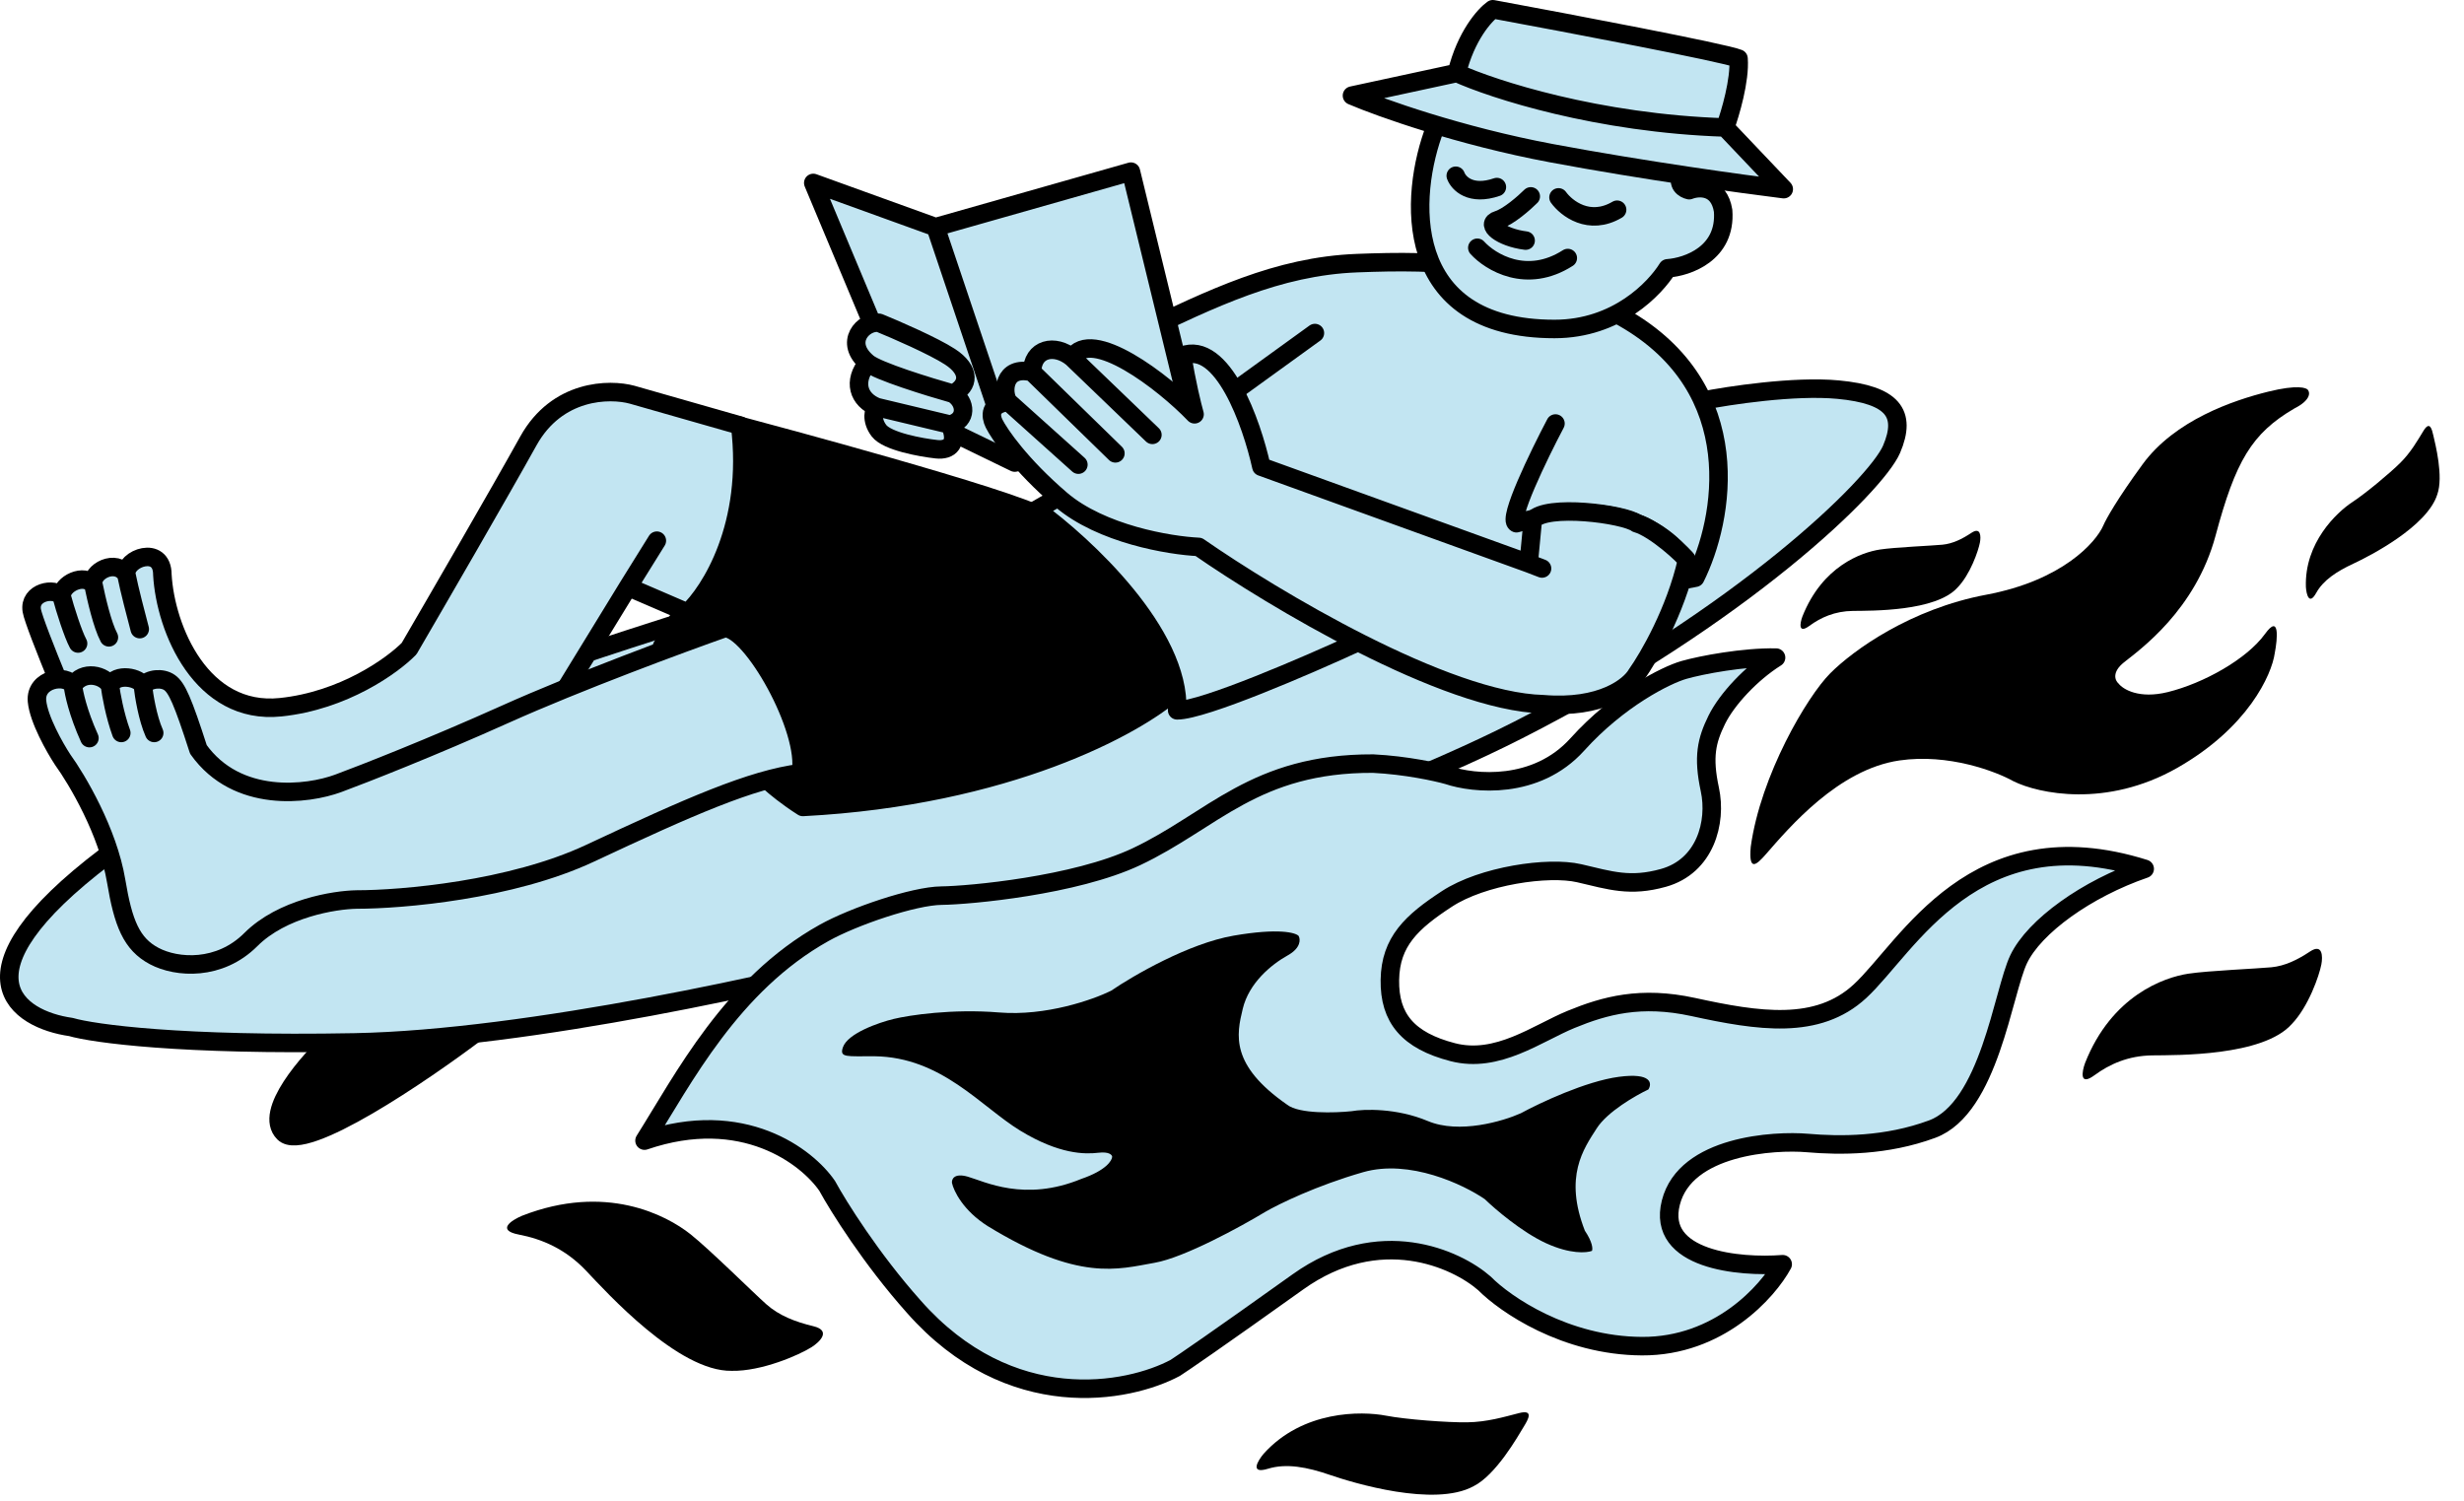 <?xml version="1.0" encoding="UTF-8"?> <svg xmlns="http://www.w3.org/2000/svg" width="133" height="81" viewBox="0 0 133 81" fill="none"><path d="M15.321 61.152C14.212 60.042 16.635 57.286 17.985 56.047C21.581 54.271 24.699 55.048 25.809 55.658C22.776 57.952 16.431 62.262 15.321 61.152Z" fill="black" stroke="black" stroke-width="0.999" stroke-linecap="round" stroke-linejoin="round"></path><path d="M99.216 21.032C96.863 20.81 93.316 21.346 91.836 21.642L63.258 25.915C47.591 30.021 14.148 39.832 5.713 46.225C-2.721 52.618 0.941 55.03 3.827 55.437C5.029 55.788 9.775 56.447 19.142 56.269C28.509 56.091 42.504 52.939 48.331 51.386C55.508 49.444 72.281 44.327 81.958 39.4C94.055 33.24 101.269 26.193 102.102 24.25C102.934 22.308 102.157 21.309 99.216 21.032Z" fill="#C2E5F2" stroke="black" stroke-width="0.999" stroke-linecap="round" stroke-linejoin="round"></path><path d="M63.369 37.344C61.297 39.175 54.39 42.982 43.336 43.559C42.493 43.026 41.801 42.449 41.56 42.227L35.734 34.902L36.899 32.96C38.065 32.35 40.895 26.801 39.896 22.972C41.56 23.416 54.434 26.856 56.266 27.91C58.097 28.965 65.033 31.129 63.369 37.344Z" fill="black"></path><path d="M43.336 43.559C54.39 42.982 61.297 39.175 63.369 37.344C65.033 31.129 58.097 28.965 56.266 27.91C54.434 26.856 41.56 23.416 39.896 22.972C40.895 26.801 38.065 32.35 36.899 32.96M43.336 43.559C42.493 43.026 41.801 42.449 41.56 42.227M43.336 43.559C43.393 43.189 43.474 42.272 43.336 41.561M41.56 42.227L43.336 41.561M41.56 42.227L35.734 34.902L36.899 32.96M43.336 41.561C43.114 39.73 41.117 33.571 36.899 32.96M36.899 32.96L48.33 28.965" stroke="black" stroke-width="0.999" stroke-linecap="round" stroke-linejoin="round"></path><path d="M34.123 21.307L39.95 22.971C40.616 28.343 38.341 31.942 37.12 33.071L33.901 31.683L29.684 38.565L10.651 46.5L5.601 42.504C4.306 39.619 1.85 33.759 1.716 32.96C1.55 31.961 2.937 31.683 3.326 32.183C3.326 31.517 4.547 30.907 5.046 31.573C4.879 30.851 6.267 30.13 6.822 31.018C6.711 30.13 8.764 29.408 8.764 31.018C8.93 33.959 10.873 38.62 15.145 38.176C18.564 37.821 21.194 35.919 22.082 35.013C23.58 32.442 26.965 26.601 28.519 23.804C30.073 21.007 32.903 20.974 34.123 21.307Z" fill="#C2E5F2"></path><path d="M6.822 31.018C6.711 30.13 8.764 29.408 8.764 31.018C8.93 33.959 10.873 38.62 15.145 38.176C18.564 37.821 21.194 35.919 22.082 35.013C23.58 32.442 26.965 26.601 28.519 23.804C30.073 21.007 32.903 20.974 34.123 21.307L39.95 22.971C40.616 28.343 38.341 31.942 37.12 33.071L33.901 31.683M6.822 31.018C6.267 30.13 4.879 30.851 5.046 31.573M6.822 31.018C6.97 31.776 7.365 33.293 7.543 33.959M5.046 31.573C4.547 30.907 3.326 31.517 3.326 32.183M5.046 31.573C5.194 32.294 5.523 33.737 5.878 34.403M3.326 32.183C2.937 31.683 1.55 31.961 1.716 32.96C1.85 33.759 4.306 39.619 5.601 42.504L10.651 46.5L29.684 38.565L33.901 31.683M3.326 32.183C3.511 32.886 3.947 34.247 4.214 34.736M33.901 31.683L35.455 29.186" stroke="black" stroke-width="0.999" stroke-linecap="round" stroke-linejoin="round"></path><path d="M27.245 38.566C31.196 36.791 36.808 34.719 39.12 33.905C40.563 33.905 43.671 39.399 43.227 41.73C40.563 42.062 37.178 43.561 31.851 46.058C27.589 48.056 21.678 48.555 19.255 48.555C18.052 48.574 15.226 49.032 13.539 50.719C11.852 52.406 9.55 52.258 8.323 51.607C7.096 50.956 6.649 49.831 6.27 47.556C5.826 44.893 4.161 42.081 3.384 41.008C2.959 40.361 2.086 38.822 1.997 37.845C1.886 36.624 3.606 36.347 3.939 37.013C4.494 36.125 5.659 36.458 5.937 37.013C6.27 36.291 7.546 36.569 7.712 37.013C8.068 36.613 8.767 36.569 9.155 36.846C9.544 37.124 9.866 37.834 10.709 40.453C12.795 43.383 16.61 42.895 18.256 42.285C19.606 41.785 23.294 40.342 27.245 38.566Z" fill="#C2E5F2"></path><path d="M7.712 37.013C8.068 36.613 8.767 36.569 9.155 36.846C9.544 37.124 9.866 37.834 10.709 40.453C12.795 43.383 16.61 42.895 18.256 42.285C19.606 41.785 23.294 40.342 27.245 38.566C31.196 36.791 36.808 34.719 39.12 33.905C40.563 33.905 43.671 39.399 43.227 41.73C40.563 42.062 37.178 43.561 31.851 46.058C27.589 48.056 21.678 48.555 19.255 48.555C18.052 48.574 15.226 49.032 13.539 50.719C11.852 52.406 9.55 52.258 8.323 51.607C7.096 50.956 6.649 49.831 6.27 47.556C5.826 44.893 4.161 42.081 3.384 41.008C2.959 40.361 2.086 38.822 1.997 37.845C1.886 36.624 3.606 36.347 3.939 37.013M7.712 37.013C7.546 36.569 6.27 36.291 5.937 37.013M7.712 37.013C7.768 37.531 7.968 38.766 8.323 39.565M5.937 37.013C5.659 36.458 4.494 36.125 3.939 37.013M5.937 37.013C5.992 37.457 6.192 38.589 6.547 39.565M3.939 37.013C3.976 37.383 4.205 38.467 4.827 39.843" stroke="black" stroke-width="0.999" stroke-linecap="round" stroke-linejoin="round"></path><path d="M63.539 38.343C63.717 34.215 58.545 29.409 55.937 27.522L64.76 22.473C64.15 21.548 62.64 19.354 61.486 17.978C65.371 16.147 68.922 14.371 73.25 14.204C77.579 14.038 82.251 14.082 87.623 17.145C94.415 21.008 93.042 28.114 91.507 31.185L73.25 34.681C70.605 35.901 64.96 38.343 63.539 38.343Z" fill="#C2E5F2"></path><path d="M91.507 31.185L73.25 34.681C70.605 35.901 64.96 38.343 63.539 38.343C63.717 34.215 58.545 29.409 55.937 27.522L64.76 22.473M91.507 31.185C93.042 28.114 94.415 21.008 87.623 17.145C82.251 14.082 77.579 14.038 73.25 14.204C68.922 14.371 65.371 16.147 61.486 17.978C62.64 19.354 64.15 21.548 64.76 22.473M91.507 31.185C90.841 29.465 87.978 26.468 81.852 28.244C81.363 28.066 83.054 24.581 83.96 22.861M64.76 22.473L70.975 17.978" stroke="black" stroke-width="0.999" stroke-linecap="round" stroke-linejoin="round"></path><path d="M50.501 12.261L61.045 9.265L64.374 22.916L54.774 24.969L49.059 22.194L43.898 9.875L50.501 12.261Z" fill="#C2E5F2"></path><path d="M50.501 12.261L61.045 9.265L64.374 22.916L54.774 24.969M50.501 12.261L43.898 9.875L49.059 22.194L54.774 24.969M50.501 12.261L54.774 24.969" stroke="black" stroke-width="0.999" stroke-linecap="round" stroke-linejoin="round"></path><path d="M82.513 30.41L82.735 28.079C83.445 27.191 87.674 27.746 88.34 28.245C89.339 28.523 91.004 30.077 91.059 30.243C90.438 32.995 88.987 35.496 88.34 36.403C87.97 37.05 86.442 38.278 83.29 38.012C78.007 37.879 68.696 32.296 64.701 29.522C63.128 29.448 59.44 28.834 57.265 26.969C55.09 25.105 53.954 23.455 53.658 22.863C53.464 22.474 53.38 21.808 54.435 21.697C54.102 21.253 54.102 19.7 55.711 20.088C55.711 18.812 56.932 18.534 57.875 19.311C58.896 17.624 62.795 20.606 64.479 22.363C64.349 21.901 64.035 20.621 63.813 19.2C65.988 18.357 67.568 22.844 68.086 25.193L82.513 30.41Z" fill="#C2E5F2"></path><path d="M82.513 30.41L82.735 28.079C83.445 27.191 87.674 27.746 88.34 28.245C89.339 28.523 91.004 30.077 91.059 30.243C90.438 32.995 88.987 35.496 88.34 36.403C87.97 37.05 86.442 38.278 83.29 38.012C78.007 37.879 68.696 32.296 64.701 29.522C63.128 29.448 59.44 28.834 57.265 26.969C55.09 25.105 53.954 23.455 53.658 22.863C53.464 22.474 53.38 21.808 54.435 21.697M82.513 30.41L68.086 25.193C67.568 22.844 65.988 18.357 63.813 19.2C64.035 20.621 64.349 21.901 64.479 22.363C62.795 20.606 58.896 17.624 57.875 19.311M82.513 30.41L83.235 30.687M57.875 19.311C56.932 18.534 55.711 18.812 55.711 20.088M57.875 19.311L62.203 23.473M55.711 20.088C54.102 19.7 54.102 21.253 54.435 21.697M55.711 20.088L60.206 24.472M54.435 21.697L58.208 25.082" stroke="black" stroke-width="0.999" stroke-linecap="round" stroke-linejoin="round"></path><path d="M47.447 23.251C47.003 22.674 47.151 22.086 47.336 21.975C46.337 21.586 46.005 20.587 46.837 19.588C45.505 18.479 46.615 17.313 47.447 17.424C48.354 17.794 50.388 18.678 51.276 19.256C52.386 19.977 52.331 20.809 51.443 21.253C52.164 21.697 52.22 22.696 51.276 22.918C51.72 23.917 51.276 24.328 50.555 24.25C49.704 24.157 47.891 23.828 47.447 23.251Z" fill="#C2E5F2"></path><path d="M47.336 21.975C47.151 22.086 47.003 22.674 47.447 23.251C47.891 23.828 49.704 24.157 50.555 24.25C51.276 24.328 51.72 23.917 51.276 22.918M47.336 21.975C46.337 21.586 46.005 20.587 46.837 19.588M47.336 21.975L51.276 22.918M51.276 22.918C52.22 22.696 52.164 21.697 51.443 21.253M51.443 21.253C52.331 20.809 52.386 19.977 51.276 19.256C50.388 18.678 48.354 17.794 47.447 17.424C46.615 17.313 45.505 18.479 46.837 19.588M51.443 21.253C50.129 20.883 47.37 20.032 46.837 19.588" stroke="black" stroke-width="0.999" stroke-linecap="round" stroke-linejoin="round"></path><path d="M83.908 17.758C75.585 17.758 76.047 10.544 77.471 6.881C85.018 3.496 91.178 8.657 90.789 9.378C90.478 9.956 90.919 10.211 91.178 10.266C91.695 10.063 92.787 10 93.009 11.376C93.186 13.685 91.085 14.41 90.012 14.484C89.346 15.556 87.293 17.758 83.908 17.758Z" fill="#C2E5F2" stroke="black" stroke-width="0.999" stroke-linejoin="round"></path><path d="M78.578 9.487C78.726 9.894 79.377 10.586 80.797 10.098" stroke="black" stroke-width="0.999" stroke-linecap="round" stroke-linejoin="round"></path><path d="M84.124 10.655C84.55 11.247 85.778 12.209 87.287 11.321" stroke="black" stroke-width="0.999" stroke-linecap="round" stroke-linejoin="round"></path><path d="M82.627 10.601C82.275 10.952 81.428 11.699 80.851 11.877C80.129 12.099 81.017 12.82 82.349 12.987" stroke="black" stroke-width="0.999" stroke-linecap="round" stroke-linejoin="round"></path><path d="M79.742 13.374C80.445 14.151 82.405 15.35 84.625 13.929" stroke="black" stroke-width="0.999" stroke-linecap="round" stroke-linejoin="round"></path><path d="M72.976 5.16L78.636 3.939C79.124 1.942 80.135 0.813 80.578 0.499C84.685 1.257 93.086 2.852 93.841 3.163C93.93 4.317 93.397 6.122 93.119 6.881L96.282 10.21C94.174 9.951 88.713 9.2 83.741 8.268C78.769 7.336 74.493 5.808 72.976 5.16Z" fill="#C2E5F2"></path><path d="M78.636 3.939L72.976 5.16C74.493 5.808 78.769 7.336 83.741 8.268C88.713 9.2 94.174 9.951 96.282 10.21L93.119 6.881M78.636 3.939C79.124 1.942 80.135 0.813 80.578 0.499C84.685 1.257 93.086 2.852 93.841 3.163C93.93 4.317 93.397 6.122 93.119 6.881M78.636 3.939C80.597 4.827 86.239 6.659 93.119 6.881" stroke="black" stroke-width="0.999" stroke-linejoin="round"></path><path d="M44.481 50.358C39.48 53.152 36.885 58.242 34.789 61.57C40.102 59.753 43.577 62.444 44.65 64.017C45.245 65.108 47.011 67.939 49.322 70.531C54.525 76.434 60.901 75.194 63.439 73.837C63.815 73.597 65.664 72.333 70.06 69.194C74.455 66.056 78.604 67.942 80.129 69.278C81.234 70.398 84.481 72.644 88.628 72.665C92.775 72.686 95.42 69.725 96.225 68.242C93.885 68.425 89.402 68.017 90.188 64.917C90.973 61.818 95.795 61.545 97.559 61.699C99.323 61.852 101.814 61.865 104.288 60.951C107.38 59.808 108.112 53.556 108.962 51.778C109.811 50 112.634 47.974 115.765 46.899C106.55 44.001 102.977 51.121 100.398 53.505C98.106 55.625 94.921 55.127 91.391 54.357C88.566 53.742 86.626 54.277 84.799 55.028C82.971 55.779 80.828 57.422 78.415 56.796C76.003 56.171 74.99 54.961 75.022 52.894C75.054 50.827 76.196 49.766 78.106 48.519C80.017 47.272 83.568 46.747 85.245 47.138C86.923 47.529 87.985 47.891 89.789 47.387C92.044 46.756 92.674 44.386 92.293 42.617C91.912 40.848 92.119 39.972 92.665 38.858C93.212 37.744 94.535 36.331 95.867 35.497C94.123 35.464 91.853 35.889 90.891 36.164C89.928 36.44 87.358 37.724 85.138 40.187C82.918 42.649 79.555 42.316 78.152 41.842C77.547 41.67 75.893 41.306 74.118 41.219C67.723 41.195 65.459 44.303 61.332 46.249C58.031 47.805 52.322 48.33 50.818 48.346C49.314 48.363 46.07 49.47 44.481 50.358Z" fill="#C2E5F2" stroke="black" stroke-width="0.999" stroke-linecap="round" stroke-linejoin="round"></path><path d="M45.498 56.532C45.299 57.111 45.709 57.009 47.206 57.016C50.827 57.061 52.953 59.739 55.067 61.03C57.181 62.321 58.569 62.31 59.285 62.225C59.858 62.156 60.022 62.337 60.032 62.436C60.03 62.647 59.694 63.183 58.366 63.637C55.297 64.902 53.137 63.771 52.23 63.514C51.503 63.309 51.363 63.653 51.384 63.851C51.474 64.281 51.987 65.349 53.318 66.187C58.234 69.194 60.328 68.518 62.332 68.163C63.935 67.879 66.98 66.211 68.302 65.413C69.015 64.999 71.069 63.993 73.579 63.274C76.09 62.554 79.003 63.945 80.145 64.73C80.703 65.272 82.145 66.507 83.451 67.108C84.758 67.708 85.648 67.634 85.93 67.521C85.978 67.419 85.968 67.059 85.546 66.432C84.411 63.515 85.467 62.026 86.189 60.904C86.766 60.007 88.286 59.134 88.974 58.809C89.181 58.484 89.153 57.891 87.379 58.127C85.605 58.363 83.116 59.534 82.094 60.091C81.124 60.527 78.762 61.224 77.071 60.514C75.381 59.804 73.622 59.864 72.954 59.982C72.062 60.076 70.119 60.137 69.478 59.632C66.393 57.49 66.74 55.858 67.08 54.455C67.419 53.051 68.621 52.065 69.512 51.568C70.225 51.17 70.199 50.705 70.097 50.522C69.936 50.342 69.009 50.087 66.583 50.507C64.157 50.928 61.166 52.664 59.973 53.48C59.011 53.958 56.456 54.861 53.931 54.653C51.407 54.445 49.084 54.799 48.239 55.002C47.434 55.197 45.758 55.776 45.498 56.532Z" fill="black"></path><path d="M113.05 58.044C112.234 58.643 112.374 57.852 112.546 57.382C113.978 53.75 116.796 52.76 118.122 52.559C119.182 52.398 121.869 52.285 122.603 52.213C123.337 52.142 124.007 51.815 124.689 51.362C125.371 50.91 125.381 51.635 125.301 52.055C125.188 52.657 124.605 54.349 123.692 55.29C122.141 57.02 117.485 56.954 116.18 56.969C114.876 56.985 113.866 57.444 113.05 58.044Z" fill="black"></path><path d="M97.665 33.784C97.052 34.234 97.157 33.64 97.286 33.286C98.362 30.558 100.48 29.814 101.476 29.663C102.273 29.541 104.292 29.457 104.844 29.403C105.395 29.349 105.899 29.104 106.412 28.763C106.924 28.423 106.931 28.968 106.871 29.283C106.786 29.736 106.348 31.008 105.662 31.715C104.497 33.014 100.998 32.965 100.018 32.977C99.037 32.988 98.278 33.333 97.665 33.784Z" fill="black"></path><path d="M28.006 66.642C26.773 66.406 27.61 65.866 28.182 65.625C32.694 63.862 35.972 65.59 37.274 66.626C38.316 67.455 40.685 69.803 41.37 70.409C42.055 71.016 42.918 71.351 43.905 71.589C44.892 71.827 44.24 72.448 43.791 72.729C43.148 73.135 41.117 74.032 39.491 73.997C36.61 74.046 32.74 69.756 31.625 68.582C30.51 67.409 29.24 66.878 28.006 66.642Z" fill="black"></path><path d="M125.021 32.008C124.64 32.697 124.492 32.082 124.466 31.689C124.384 29.3 126.123 27.659 126.981 27.098C127.668 26.65 128.989 25.552 129.562 24.983C130.135 24.414 130.489 23.782 130.822 23.241C131.156 22.701 131.27 23.174 131.344 23.501C131.452 23.971 131.901 25.722 131.559 26.687C131.017 28.421 127.926 30.008 127.025 30.428C126.124 30.848 125.402 31.32 125.021 32.008Z" fill="black"></path><path d="M68.445 79.282C67.453 79.586 67.876 78.867 68.211 78.469C70.325 76.125 73.481 76.162 74.811 76.417C75.874 76.621 78.136 76.792 79.202 76.776C80.268 76.761 81.184 76.486 81.996 76.278C82.808 76.071 82.484 76.625 82.253 77.004C81.924 77.55 80.745 79.624 79.535 80.227C77.43 81.376 73.04 80.047 71.799 79.62C70.558 79.192 69.438 78.978 68.445 79.282Z" fill="black"></path><path d="M95.32 46.108C94.808 46.694 94.38 47.079 94.5 45.713C95.035 41.84 97.545 37.594 98.791 36.345C100.036 35.096 103.128 32.868 107.216 32.102C111.304 31.335 113.131 29.289 113.533 28.361C113.665 28.046 114.274 26.944 115.658 25.054C117.388 22.692 120.512 21.615 122.446 21.138C123.994 20.756 124.514 20.925 124.58 21.058C124.697 21.206 124.711 21.613 123.839 22.052C121.535 23.399 120.67 24.891 119.59 28.914C118.51 32.938 115.489 35.081 114.647 35.753C113.973 36.291 114.17 36.739 114.352 36.895C114.593 37.209 115.462 37.741 117.009 37.359C118.943 36.882 121.272 35.585 122.261 34.217C123.052 33.123 122.94 34.455 122.785 35.258C122.623 36.416 121.343 39.277 117.517 41.453C113.692 43.628 110.035 42.839 108.685 42.173C107.732 41.638 105.166 40.664 102.527 41.049C99.228 41.531 96.581 44.665 95.32 46.108Z" fill="black"></path></svg> 